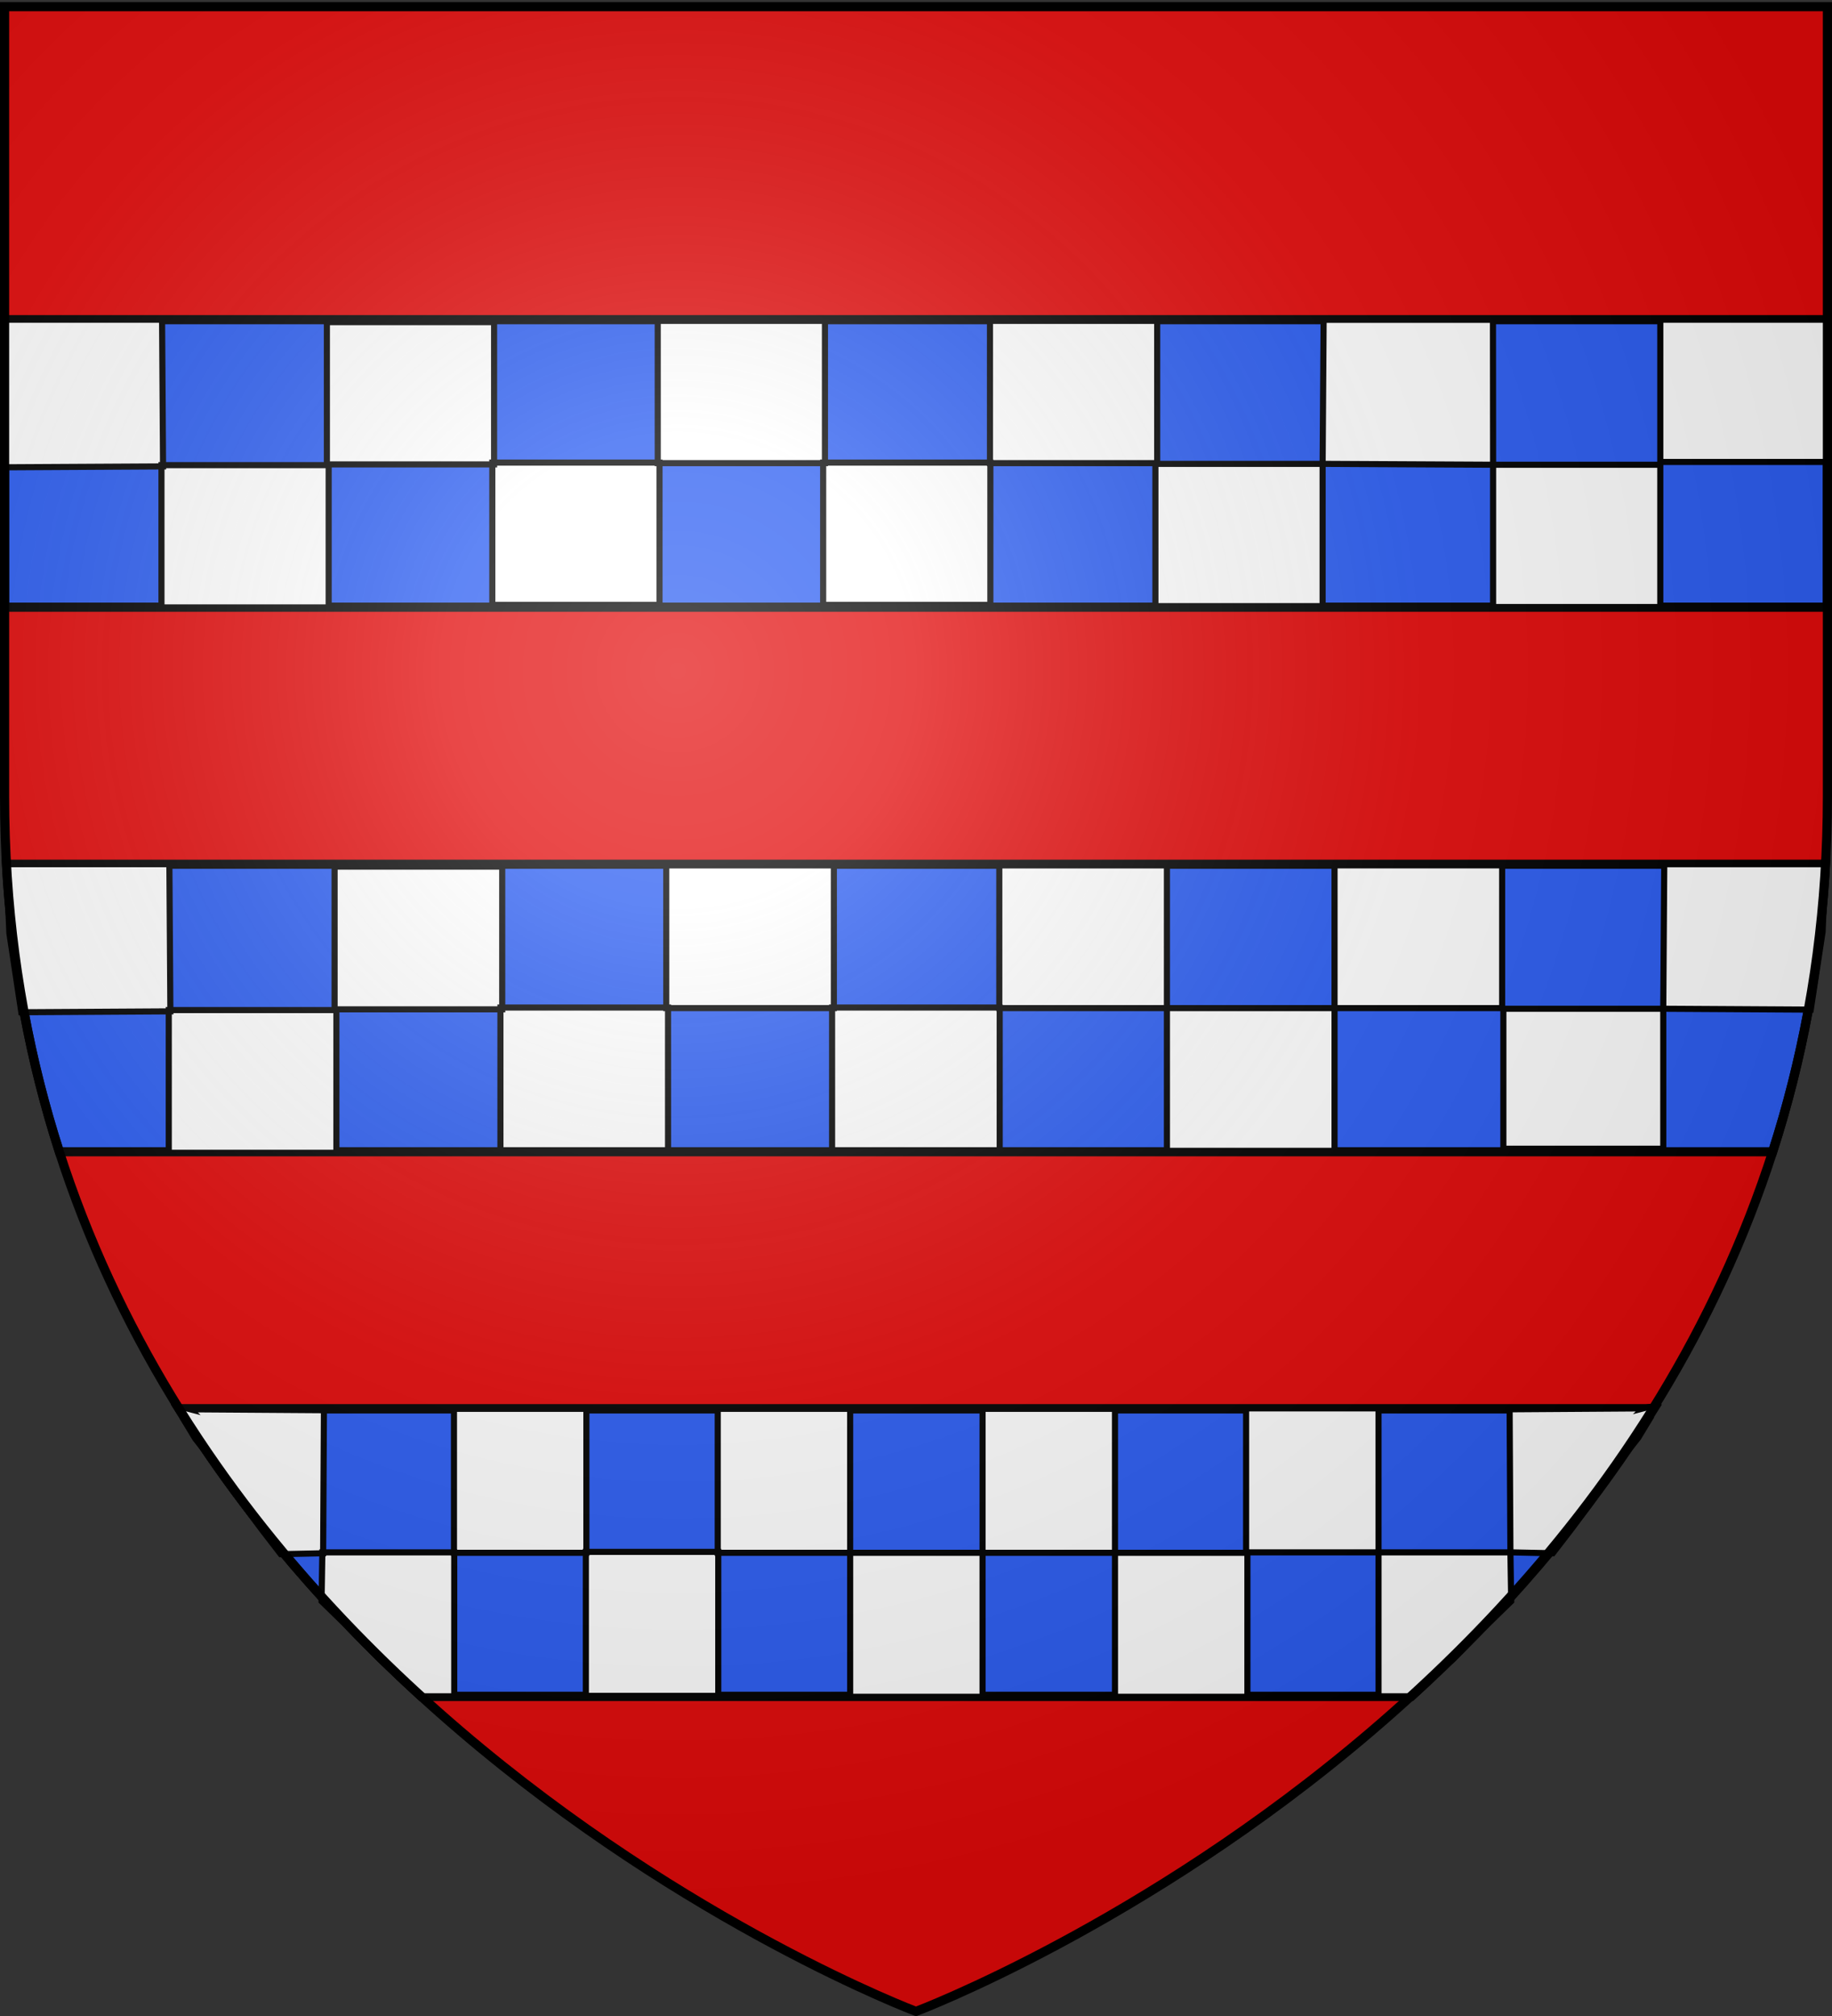 <svg version="1.0" height="660" width="600" stroke="#000" xmlns="http://www.w3.org/2000/svg" xmlns:xlink="http://www.w3.org/1999/xlink"><rect width="100%" height="100%" fill="#333333" stroke="none"/><defs><radialGradient id="b" gradientUnits="userSpaceOnUse" gradientTransform="matrix(1.353 0 0 1.349 -77.63 -85.747)" cx="221.445" cy="226.331" r="300" xlink:href="#a"/><linearGradient id="a"><stop style="stop-color:white;stop-opacity:.314" offset="0"/><stop offset=".19" style="stop-color:white;stop-opacity:.251"/><stop style="stop-color:#6b6b6b;stop-opacity:.125" offset=".6"/><stop style="stop-color:black;stop-opacity:.125" offset="1"/></linearGradient></defs><path fill="#e20909" d="M300 658.5s298.5-112.32 298.5-397.77V2.18H1.5v258.55C1.5 546.18 300 658.5 300 658.5Z"/><g stroke-width="3" fill="#2b5df2"><path d="M1.5 104.656v94.125h597v-94.125zM2.125 282.938c1.882 33.915 8.017 65.264 17.313 94.125h561.125c9.295-28.861 15.43-60.21 17.312-94.125zM58.688 461.219c23.023 36.944 50.835 68.17 79.28 94.125h324.063c28.446-25.955 56.258-57.18 79.281-94.125z"/><path d="M58.627 461.257c23.04 36.93 50.874 68.142 79.342 94.087h324.31c28.467-25.945 56.3-57.158 79.34-94.087z"/></g><g stroke-width="2" fill="#fff"><path d="M52.881 152.273h54.762v46.576H52.881v-46.576Zm54.178-46.807h54.762v46.576h-54.762v-46.576Zm54.177 45.978h54.763v46.577h-54.763v-46.577Zm54.179-46.392h54.763v46.576h-54.763v-46.576Zm54.178 46.392h54.762v46.577h-54.762v-46.577Zm54.637-46.392h54.763v46.576H324.23v-46.576Zm54.179 46.806h54.762v46.577h-54.762v-46.577Zm110.554-47.161h-55.462l-.33 47.161 55.832.288ZM52.881 152.273h54.762v46.576H52.881v-46.576Zm54.178-46.807h54.762v46.576h-54.762v-46.576Zm54.177 45.978h54.763v46.577h-54.763v-46.577Zm54.179-46.392h54.763v46.576h-54.763v-46.576Zm54.178 46.392h54.762v46.577h-54.762v-46.577Zm54.637-46.392h54.763v46.576H324.23v-46.576Zm54.179 46.806h54.762v46.577h-54.762v-46.577ZM1.5 104.657h51.578l.324 48.035-52.03.292Zm487.463.04h-55.462l-.33 47.161 55.832.288Zm.04 47.449h54.762v46.576h-54.762v-46.576Zm54.762-47.49h54.762v46.577h-54.762v-46.577ZM55.275 330.679h54.896v46.72H55.275v-46.72Zm54.31-46.952h54.896v46.72h-54.896v-46.72Zm54.31 46.121h54.896v46.72h-54.896v-46.72Zm54.31-46.536h54.896v46.721h-54.896v-46.721Zm54.31 46.536h54.896v46.72h-54.896v-46.72Zm54.77-46.536h54.895v46.721h-54.895v-46.721Zm54.895 46.721h54.896v46.72H382.18v-46.72ZM2.1 282.914h53.374l.325 48.184-48.818.294-3.905-25.854Zm490.267 47.332h52.371v45.831h-52.371v-45.831Zm-55.291-46.934h54.896v46.721h-54.896v-46.721Zm160.799-.375h-52.814l-.323 47.309 48.307.288 3.864-25.385ZM148.68 461.226h43.368v47.138H148.68v-47.138Zm86.387 0h43.368v47.138h-43.368v-47.138Zm-43.193 46.835h43.367v47.138h-43.367v-47.138ZM62.38 461.377l43.708.297-.257 46.835-13.884.296-6.17-8.003-6.171-8.3-7.97-11.857-7.668-9.617-4.059-6.72c.746-1.405-4.557-4.795 2.471-2.931Zm86.387 46.835h-43.193l-.258 16.007 11.57 11.264 7.456 7.707 8.228 7.411 5.399 4.743h10.798Zm216.403.151h43.368v47.138H365.17v-47.138Zm-43.368-47.137h43.368v47.138h-43.368v-47.138Zm-43.367 47.137h43.368v47.138h-43.368v-47.138Zm173.045-.151h43.194l.257 16.007-11.57 11.264-7.456 7.707-8.227 7.411-5.4 4.743H451.48Zm86.644-47.131-43.708.296.258 46.835 13.883.297 6.171-8.004 6.17-8.3 7.97-11.856 7.668-9.618 4.059-6.719c-.746-1.406 4.558-4.796-2.471-2.931Zm-130.012-.006h43.368v47.138h-43.368v-47.138Z"/></g><path fill="url(#b)" stroke-width="3" d="M300 658.5s298.5-112.32 298.5-397.77V2.18H1.5v258.55C1.5 546.18 300 658.5 300 658.5Z"/></svg>